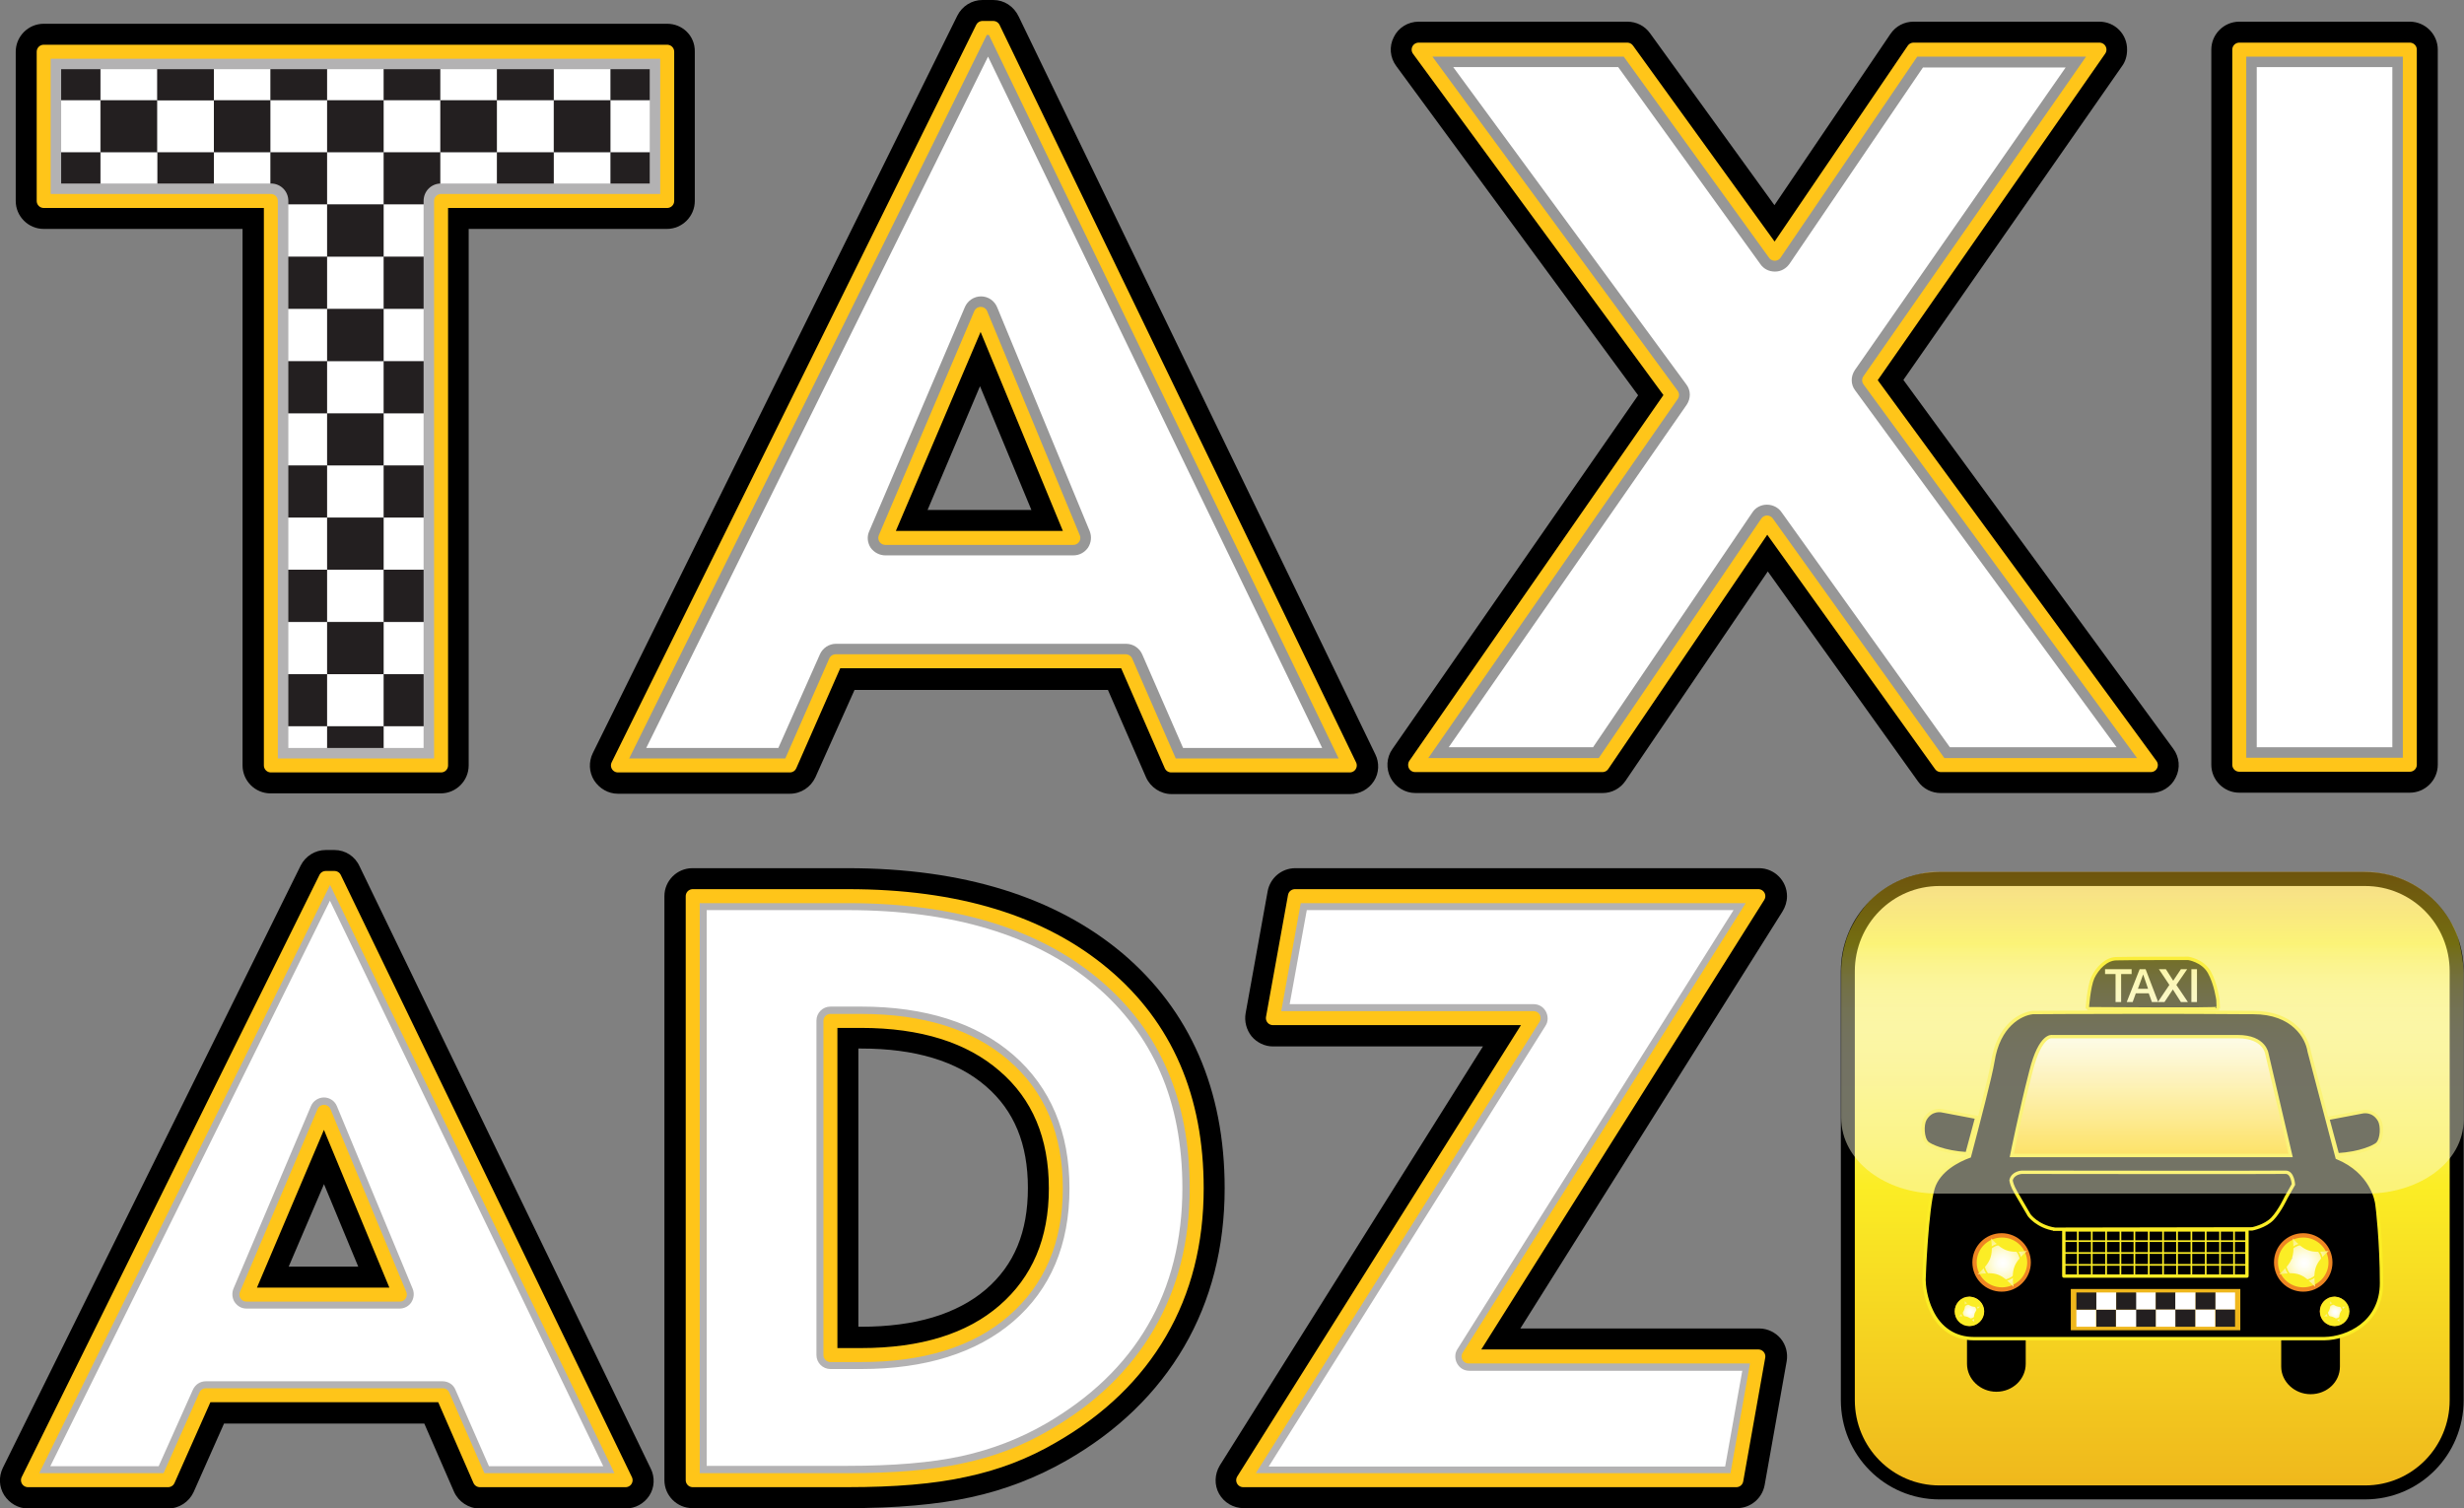 <svg enable-background="new 0 0 705 431.5" viewBox="0 0 705 431.5" xmlns="http://www.w3.org/2000/svg" xmlns:xlink="http://www.w3.org/1999/xlink"><rect x="0" y="0" width="705" height="431.5" fill="#808080" stroke="none"/><linearGradient id="a" gradientUnits="userSpaceOnUse" x1="615.819" x2="615.819" y1="251.434" y2="426.996"><stop offset=".027" stop-color="#fbf9dc"/><stop offset=".5" stop-color="#fbed25"/><stop offset="1" stop-color="#efb71c"/></linearGradient><linearGradient id="b" gradientUnits="userSpaceOnUse" x1="615.48" x2="615.48" y1="296.568" y2="330.612"><stop offset="0" stop-color="#fff"/><stop offset="1" stop-color="#ffcd04"/></linearGradient><linearGradient id="c"><stop offset="0" stop-color="#fff"/><stop offset=".128" stop-color="#fffef9"/><stop offset=".3" stop-color="#fefde8"/><stop offset=".498" stop-color="#fefacb"/><stop offset=".716" stop-color="#fdf6a4"/><stop offset=".946" stop-color="#fbf072"/><stop offset="1" stop-color="#fbef65"/></linearGradient><radialGradient id="d" cx="377.247" cy="585.323" gradientTransform="matrix(.964 -.453 .45 .972 -54.039 -36.701)" gradientUnits="userSpaceOnUse" r="7.26" xlink:href="#c"/><radialGradient id="e" cx="363.784" cy="593.49" gradientTransform="matrix(.964 -.453 .45 .972 -54.039 -36.701)" gradientUnits="userSpaceOnUse" r="3.144" xlink:href="#c"/><radialGradient id="f" cx="450.745" cy="619.595" gradientTransform="matrix(.964 -.453 .45 .972 -54.039 -36.701)" gradientUnits="userSpaceOnUse" r="7.261" xlink:href="#c"/><radialGradient id="g" cx="452.767" cy="634.982" gradientTransform="matrix(.964 -.453 .45 .972 -54.039 -36.701)" gradientUnits="userSpaceOnUse" r="3.142" xlink:href="#c"/><linearGradient id="h" gradientUnits="userSpaceOnUse" x1="615.853" x2="615.853" y1="341.52" y2="249.406"><stop offset=".027" stop-color="#fbf9dc"/><stop offset=".325" stop-color="#fbf9da"/><stop offset=".433" stop-color="#fbf8d3"/><stop offset=".509" stop-color="#fbf8c8"/><stop offset=".571" stop-color="#fbf7b7"/><stop offset=".624" stop-color="#fbf5a1"/><stop offset=".671" stop-color="#fbf385"/><stop offset=".713" stop-color="#fbf165"/><stop offset=".751" stop-color="#fbef41"/><stop offset=".775" stop-color="#fbed25"/><stop offset="1" stop-color="#efb71c"/></linearGradient><path d="m335.2 223c-1.6 0-3-.9-3.7-2.4l-11.9-27.4h-77.8l-12.2 27.4c-.6 1.4-2.1 2.4-3.7 2.4h-49.1c-1.4 0-2.7-.7-3.4-1.9s-.8-2.6-.2-3.9l104.3-211c.7-1.4 2.1-2.2 3.6-2.2h3.1c1.5 0 2.9.9 3.6 2.3l102 211c.6 1.2.5 2.7-.2 3.9s-2 1.9-3.4 1.9h-51zm-34.1-73.1-20.6-49.7-21.1 49.7z" fill="#fff"/><path d="m284.2 8 102 211h-51.1l-13-29.8h-83l-13.1 29.8h-49.1l104.2-211zm-30.9 145.9h53.8l-26.5-64.1zm30.9-153.9h-3.1c-3 0-5.8 1.7-7.2 4.5l-104.3 211c-1.2 2.5-1.1 5.4.4 7.8 1.5 2.3 4 3.8 6.8 3.8h49.2c3.2 0 6-1.9 7.3-4.7l11.2-25h72.5l10.9 25c1.3 2.9 4.2 4.8 7.3 4.8h51.1c2.8 0 5.3-1.4 6.8-3.7s1.6-5.3.4-7.7l-102-211c-1.4-3-4.2-4.8-7.3-4.8zm-18.8 145.9 15-35.4 14.7 35.4z"/><path d="m555.2 222.8c-1.3 0-2.5-.6-3.3-1.7l-46.3-64.8-43.9 64.7c-.7 1.1-2 1.8-3.3 1.8h-53.5c-1.5 0-2.9-.8-3.5-2.1-.7-1.3-.6-2.9.3-4.1l71.8-103.6-70.9-96.5c-.9-1.2-1-2.8-.3-4.2.7-1.3 2.1-2.2 3.6-2.2h59.7c1.3 0 2.5.6 3.2 1.7l38.9 53.8 36.4-53.7c.7-1.1 2-1.8 3.3-1.8h53.2c1.5 0 2.9.8 3.5 2.1.7 1.3.6 2.9-.3 4.1l-64.3 92.2 78.9 107.8c.9 1.2 1 2.8.3 4.2s-2.1 2.2-3.6 2.2h-59.9z" fill="#fff"/><path d="m600.7 14.2-65.9 94.6 80.6 110.1h-60.1l-49.7-69.4-47.1 69.4h-53.5l73.4-105.9-72.5-98.8h59.7l42.2 58.4 39.7-58.4zm0-8h-53.2c-2.7 0-5.1 1.3-6.6 3.5l-33.2 49-35.6-49.2c-1.5-2.1-3.9-3.3-6.5-3.3h-59.7c-3 0-5.8 1.7-7.1 4.4-1.4 2.7-1.1 5.9.7 8.3l69.2 94.2-70.3 101.2c-1.7 2.4-1.9 5.6-.5 8.3 1.4 2.6 4.1 4.3 7.1 4.3h53.5c2.7 0 5.1-1.3 6.6-3.5l40.7-59.9 43 60.1c1.5 2.1 3.9 3.3 6.5 3.3h60.1c3 0 5.8-1.7 7.1-4.4 1.4-2.7 1.1-5.9-.7-8.3l-77.2-105.5 62.5-89.7c1-1.3 1.5-3 1.5-4.7.1-4.5-3.5-8.1-7.9-8.1z"/><path d="m640.7 222.8c-2.2 0-4-1.8-4-4v-204.6c0-2.2 1.8-4 4-4h48.8c2.2 0 4 1.8 4 4v204.6c0 2.2-1.8 4-4 4z" fill="#fff"/><path d="m689.5 14.2v204.6h-48.8v-204.6zm0-8h-48.8c-4.4 0-8 3.6-8 8v204.6c0 4.4 3.6 8 8 8h48.8c4.4 0 8-3.6 8-8v-204.6c0-4.4-3.6-8-8-8z"/><path d="m282.7 16.2 95.6 197.8h-39.8l-11.7-26.8c-.8-1.8-2.6-3-4.6-3h-83c-2 0-3.8 1.2-4.6 3l-11.9 26.8h-37.8zm-29.4 142.7h53.8c1.7 0 3.2-.8 4.2-2.2.9-1.4 1.1-3.1.5-4.7l-26.5-64.1c-.8-1.9-2.6-3.1-4.6-3.1-2 0-3.8 1.2-4.6 3l-27.4 64.2c-.7 1.5-.5 3.3.4 4.7 1 1.4 2.6 2.2 4.2 2.2m30.9-150.9h-3.1l-104.3 211h49.2l13.3-29.8h83l13 29.8h51.1zm-30.9 145.9 27.2-64.1 26.5 64.1z" fill="#979797"/><path d="m591.1 19.2-60.4 86.7c-1.2 1.8-1.2 4.1.1 5.8l74.8 102.1h-47.7l-48.2-67.3c-.9-1.3-2.5-2.1-4.1-2.1 0 0 0 0-.1 0-1.6 0-3.2.8-4.1 2.2l-45.6 67.2h-41.3l68.1-98c1.2-1.8 1.2-4.1-.1-5.8l-66.7-90.8h47.2l40.7 56.4c.9 1.3 2.4 2.1 4.1 2.1h.1c1.6 0 3.1-.8 4.1-2.2l38.2-56.2h40.9m9.6-5.1h-53.2l-39.7 58.4-42.2-58.4h-59.7l72.5 98.8-73.5 105.8h53.5l47.1-69.4 49.7 69.4h60.1l-80.6-110.1z" fill="#979797"/><path d="m684.5 19.2v194.6h-38.8v-194.6zm5-5h-48.8v204.6h48.8z" fill="#979797"/><path d="m176.8 219 104.3-211h3.1l102 211h-51.1l-13-29.8h-83l-13.1 29.8zm76.5-65.1h53.8l-26.5-64.1z" style="fill:none;stroke:#ffc519;stroke-width:4;stroke-linecap:round;stroke-linejoin:round;stroke-miterlimit:10"/><path d="m404.9 218.8 73.5-105.8-72.5-98.8h59.7l42.2 58.4 39.7-58.4h53.2l-65.9 94.6 80.6 110.1h-60.1l-49.7-69.4-47.1 69.4h-53.6z" style="fill:none;stroke:#ffc519;stroke-width:4;stroke-linecap:round;stroke-linejoin:round;stroke-miterlimit:10"/><path d="m640.7 218.8v-204.6h48.8v204.6z" style="fill:none;stroke:#ffc519;stroke-width:4;stroke-linecap:round;stroke-linejoin:round;stroke-miterlimit:10"/><path d="m190.9 14.8v42.7h-64.7v161.5h-48.7v-161.5h-65v-42.7zm0-8h-178.4c-4.4 0-8 3.6-8 8v42.7c0 4.4 3.6 8 8 8h56.9v153.5c0 4.4 3.6 8 8 8h48.7c4.4 0 8-3.6 8-8v-153.5h56.7c4.4 0 8-3.6 8-8v-42.7c.1-4.5-3.5-8-7.9-8z"/><path d="m12.5 13.8h16.2v14.9h-16.2z" fill="#231f20"/><path d="m12.5 28.7h16.2v14.9h-16.2z" fill="#fff"/><path d="m12.5 43.6h16.2v14.9h-16.2z" fill="#231f20"/><path d="m28.8 13.8h16.2v14.9h-16.2z" fill="#fff"/><path d="m28.8 28.7h16.2v14.9h-16.2z" fill="#231f20"/><path d="m45 28.7h16.2v14.9h-16.2z" fill="#fff"/><path d="m45 43.6h16.2v14.9h-16.2z" fill="#231f20"/><path d="m28.8 43.6h16.2v14.9h-16.2z" fill="#fff"/><path d="m45 13.8h16.2v14.9h-16.2z" fill="#231f20"/><path d="m61.2 13.8h16.2v14.9h-16.2z" fill="#fff"/><path d="m77.4 13.8h16.2v14.9h-16.2z" fill="#231f20"/><path d="m93.6 13.8h16.2v14.9h-16.2z" fill="#fff"/><path d="m109.8 13.8h16.2v14.9h-16.2z" fill="#231f20"/><path d="m126 13.8h16.2v14.9h-16.2z" fill="#fff"/><path d="m142.2 13.8h16.2v14.9h-16.2z" fill="#231f20"/><path d="m158.5 13.8h16.2v14.9h-16.2z" fill="#fff"/><path d="m174.7 13.8h16.2v14.9h-16.2z" fill="#231f20"/><path d="m61.2 28.7h16.2v14.9h-16.2z" fill="#231f20"/><path d="m77.4 28.7h16.2v14.9h-16.2z" fill="#fff"/><path d="m93.6 28.7h16.2v14.9h-16.2z" fill="#231f20"/><path d="m109.8 28.7h16.2v14.9h-16.2z" fill="#fff"/><path d="m126 28.7h16.2v14.9h-16.2z" fill="#231f20"/><path d="m142.2 28.7h16.2v14.9h-16.2z" fill="#fff"/><path d="m158.5 28.7h16.2v14.9h-16.2z" fill="#231f20"/><path d="m174.7 28.7h16.2v14.9h-16.2z" fill="#fff"/><path d="m61.2 43.6h16.2v14.9h-16.2z" fill="#fff"/><path d="m77.4 43.6h16.2v14.9h-16.2z" fill="#231f20"/><path d="m93.6 43.6h16.2v14.9h-16.2z" fill="#fff"/><path d="m109.8 43.6h16.2v14.9h-16.2z" fill="#231f20"/><path d="m126 43.6h16.2v14.9h-16.2z" fill="#fff"/><path d="m142.2 43.6h16.2v14.9h-16.2z" fill="#231f20"/><path d="m158.5 43.6h16.2v14.9h-16.2z" fill="#fff"/><path d="m174.7 43.6h16.2v14.9h-16.2z" fill="#231f20"/><path d="m77.4 58.5h16.2v14.9h-16.2z" fill="#fff"/><path d="m93.6 58.5h16.2v14.9h-16.2z" fill="#231f20"/><path d="m109.8 58.5h16.2v14.9h-16.2z" fill="#fff"/><path d="m77.4 73.5h16.2v14.9h-16.2z" fill="#231f20"/><path d="m93.6 73.5h16.2v14.9h-16.2z" fill="#fff"/><path d="m109.8 73.5h16.2v14.9h-16.2z" fill="#231f20"/><path d="m77.4 88.4h16.2v14.9h-16.2z" fill="#fff"/><path d="m93.6 88.4h16.2v14.9h-16.2z" fill="#231f20"/><path d="m109.8 88.4h16.2v14.9h-16.2z" fill="#fff"/><path d="m77.4 103.4h16.2v14.9h-16.2z" fill="#231f20"/><path d="m93.6 103.4h16.2v14.9h-16.2z" fill="#fff"/><path d="m109.8 103.4h16.2v14.9h-16.2z" fill="#231f20"/><path d="m77.4 118.3h16.2v14.9h-16.2z" fill="#fff"/><path d="m93.6 118.3h16.2v14.9h-16.2z" fill="#231f20"/><path d="m109.8 118.3h16.2v14.9h-16.2z" fill="#fff"/><path d="m77.4 133.2h16.2v14.9h-16.2z" fill="#231f20"/><path d="m93.6 133.2h16.2v14.9h-16.2z" fill="#fff"/><path d="m109.8 133.2h16.2v14.9h-16.2z" fill="#231f20"/><path d="m77.4 148.1h16.2v14.9h-16.2z" fill="#fff"/><path d="m93.6 148.1h16.2v14.9h-16.2z" fill="#231f20"/><path d="m109.8 148.1h16.2v14.9h-16.2z" fill="#fff"/><path d="m77.4 163h16.2v14.9h-16.2z" fill="#231f20"/><path d="m93.6 163h16.2v14.9h-16.2z" fill="#fff"/><path d="m109.8 163h16.2v14.9h-16.2z" fill="#231f20"/><path d="m77.4 178h16.2v14.9h-16.2z" fill="#fff"/><path d="m93.6 178h16.2v14.9h-16.2z" fill="#231f20"/><path d="m109.8 178h16.2v14.9h-16.2z" fill="#fff"/><path d="m77.4 192.9h16.2v14.9h-16.2z" fill="#231f20"/><path d="m93.6 192.9h16.2v14.9h-16.2z" fill="#fff"/><path d="m109.8 192.9h16.2v14.9h-16.2z" fill="#231f20"/><path d="m77.4 207.8h16.2v12.2h-16.2z" fill="#fff"/><path d="m93.6 207.8h16.2v12.2h-16.2z" fill="#231f20"/><path d="m109.8 207.8h16.2v12.2h-16.2z" fill="#fff"/><path d="m185.9 19.8v32.7h-59.7c-2.8 0-5 2.2-5 5v156.5h-38.7v-156.5c0-2.8-2.2-5-5-5h-60v-32.7zm5-5h-178.4v42.7h64.9v161.5h48.7v-161.5h64.7v-42.7z" fill="#b3b2b3"/><path d="m77.5 219v-161.5h-65v-42.7h178.4v42.7h-64.7v161.5z" style="fill:none;stroke:#ffc519;stroke-width:4;stroke-linecap:round;stroke-linejoin:round;stroke-miterlimit:10"/><path d="m138.6 421.5-10.1-23.1c-.3-.7-1-1.2-1.8-1.2h-67.8c-.8 0-1.5.5-1.8 1.2l-10.3 23.1h-35.6l83.2-168.3 81.4 168.3zm-45.9-105.4c-.8 0-1.5.5-1.8 1.2l-22.2 52.3c-.3.6-.2 1.3.2 1.9s1 .9 1.7.9h43.9c.7 0 1.3-.3 1.7-.9s.4-1.3.2-1.9l-21.7-52.3c-.5-.7-1.2-1.2-2-1.2z" fill="#fff"/><path d="m94.4 257.7 78.2 161.8h-32.7l-9.6-21.9c-.6-1.5-2.1-2.4-3.7-2.4h-67.7c-1.6 0-3 .9-3.7 2.4l-9.8 21.9h-31zm-23.9 116.7h43.9c1.3 0 2.6-.7 3.3-1.8s.9-2.5.4-3.8l-21.7-52.3c-.6-1.5-2.1-2.5-3.7-2.5-1.6 0-3.1 1-3.7 2.4l-22.2 52.3c-.5 1.2-.4 2.7.3 3.8.8 1.2 2 1.9 3.4 1.9m25.2-123.2h-2.5l-85.2 172.3h40.1l10.8-24.3h67.8l10.6 24.3h41.7zm-25.2 119.2 22.2-52.3 21.7 52.3z" fill="#b3b2b3"/><path d="m200.2 421.5v-163.1h42.4c30.6 0 54.8 7.4 72 21.9 17.1 14.4 25.8 34.5 25.8 59.7 0 15.1-3.4 28.7-10.2 40.3-6.8 11.7-16.9 21.4-30 28.9-7.5 4.3-15.7 7.5-24.5 9.4s-20 2.9-33.1 2.9zm37.4-131.5c-1.1 0-2 .9-2 2v95.7c0 1.1.9 2 2 2h8.8c17.9 0 32.1-4.4 42.2-13.2 10.2-8.8 15.4-21.1 15.4-36.5s-5.2-27.8-15.4-36.7c-10.2-8.8-24.4-13.3-42.2-13.3z" fill="#fff"/><path d="m242.5 260.4c30.1 0 53.9 7.2 70.7 21.4 8.3 7 14.6 15.4 18.8 25s6.3 20.8 6.3 33.1c0 14.7-3.3 28-9.9 39.3-6.6 11.4-16.5 20.8-29.3 28.2-7.3 4.2-15.3 7.3-23.9 9.2-8.7 1.9-19.7 2.8-32.6 2.8h-40.4v-159zm-4.9 131.3h8.8c18.3 0 33-4.6 43.5-13.6 10.7-9.2 16.1-22 16.1-38.1 0-16-5.4-28.9-16.1-38.2-10.5-9.1-25.2-13.8-43.5-13.8h-8.8c-2.2 0-4 1.8-4 4v95.7c0 2.2 1.8 4 4 4m4.9-135.3h-44.4v167.1h44.4c13.3 0 24.5-1 33.5-2.9 9-2 17.4-5.2 25.1-9.6 13.5-7.8 23.8-17.7 30.8-29.7s10.5-25.8 10.5-41.3c0-25.9-8.8-46.3-26.5-61.2s-42.2-22.4-73.4-22.4zm-4.9 131.3v-95.7h8.8c17.4 0 31.1 4.3 40.9 12.8s14.8 20.2 14.8 35.1-4.9 26.6-14.8 35c-9.8 8.5-23.5 12.7-40.9 12.7h-8.8z" fill="#b3b2b3"/><path d="m359.4 421.5 81.2-129.1c.4-.6.4-1.4.1-2-.4-.6-1-1-1.8-1h-72.2l5.6-30.9h127.4l-80.9 128.7c-.4.6-.4 1.4-.1 2 .4.6 1 1 1.8 1h80.5l-5.6 31.4h-136z" fill="#fff"/><path d="m496 260.4-79 125.6c-.8 1.2-.8 2.8-.1 4.1s2 2.1 3.5 2.1h78.1l-4.9 27.4h-130.6l79.2-126.1c.8-1.2.8-2.8.1-4.1s-2-2.1-3.5-2.1h-69.8l4.9-26.9zm7.3-4h-132.7l-6.3 34.9h74.6l-83.1 132.2h141.2l6.3-35.4h-82.9z" fill="#b3b2b3"/><path d="m95.7 251.2 83.3 172.3h-41.7l-10.6-24.3h-67.8l-10.8 24.3h-40.1l85.2-172.3zm-25.2 119.2h43.9l-21.7-52.3zm25.2-127.2h-2.5c-3 0-5.8 1.7-7.2 4.5l-85.2 172.3c-1.2 2.5-1.1 5.4.4 7.8 1.5 2.3 4 3.8 6.8 3.8h40.1c3.2 0 6-1.9 7.3-4.7l8.7-19.6h57.3l8.5 19.5c1.3 2.9 4.2 4.8 7.3 4.8h41.8c2.8 0 5.3-1.4 6.8-3.7s1.6-5.3.4-7.7l-83.3-172.3c-1.3-2.9-4.1-4.7-7.2-4.7zm-13.1 119.2 10.1-23.6 9.8 23.6z"/><path d="m242.5 256.4c31.2 0 55.6 7.5 73.3 22.4s26.5 35.3 26.5 61.2c0 15.5-3.5 29.3-10.5 41.3s-17.2 21.9-30.8 29.7c-7.7 4.5-16 7.7-25.1 9.6-9 2-20.2 2.9-33.5 2.9h-44.4v-167.1zm-4.9 131.3h8.8c17.4 0 31.1-4.2 40.9-12.7s14.8-20.1 14.8-35-4.9-26.6-14.8-35.1c-9.8-8.5-23.5-12.8-40.9-12.8h-8.8zm4.9-139.3h-44.4c-4.4 0-8 3.6-8 8v167.1c0 4.4 3.6 8 8 8h44.4c13.8 0 25.6-1 35.2-3.1 9.8-2.1 19-5.7 27.4-10.5 14.7-8.4 26-19.4 33.7-32.6s11.6-28.5 11.6-45.3c0-28.2-9.9-50.9-29.3-67.3-19.2-16.1-45.6-24.3-78.6-24.3zm3.1 51.6h.8c15.4 0 27.4 3.6 35.7 10.8 8.1 7 12 16.5 12 29.1s-3.9 22-12 29c-8.3 7.1-20.3 10.7-35.7 10.7h-.8z"/><path d="m503.3 256.4-82.9 131.7h82.9l-6.3 35.4h-141.3l83.1-132.2h-74.6l6.3-34.9zm0-8h-132.7c-3.9 0-7.2 2.8-7.9 6.6l-6.3 34.9c-.4 2.3.2 4.7 1.7 6.6 1.5 1.8 3.8 2.9 6.1 2.9h60.1l-75.3 119.9c-1.5 2.5-1.6 5.6-.2 8.1s4.1 4.1 7 4.1h141.2c3.9 0 7.2-2.8 7.9-6.6l6.3-35.4c.4-2.3-.2-4.7-1.7-6.5s-3.8-2.9-6.1-2.9h-68.4l75-119.3c.8-1.3 1.3-2.8 1.3-4.4 0-4.4-3.6-8-8-8z"/><path d="m8 423.5 85.2-172.3h2.5l83.3 172.3h-41.7l-10.6-24.3h-67.8l-10.8 24.3zm62.5-53.1h43.9l-21.7-52.3z" style="fill:none;stroke:#ffc519;stroke-width:4;stroke-linecap:round;stroke-linejoin:round;stroke-miterlimit:10"/><path d="m198.2 423.5v-167.1h44.4c31.2 0 55.6 7.5 73.3 22.4s26.5 35.3 26.5 61.2c0 15.5-3.5 29.3-10.5 41.3s-17.2 21.9-30.8 29.7c-7.7 4.5-16 7.7-25.1 9.6-9 2-20.2 2.9-33.5 2.9zm39.4-35.8h8.8c17.4 0 31.1-4.2 40.9-12.7s14.8-20.1 14.8-35-4.9-26.6-14.8-35.1c-9.8-8.5-23.5-12.8-40.9-12.8h-8.8z" style="fill:none;stroke:#ffc519;stroke-width:4;stroke-linecap:round;stroke-linejoin:round;stroke-miterlimit:10"/><path d="m355.7 423.5 83.1-132.2h-74.6l6.3-34.9h132.6l-82.9 131.7h82.9l-6.3 35.4z" style="fill:none;stroke:#ffc519;stroke-width:4;stroke-linecap:round;stroke-linejoin:round;stroke-miterlimit:10"/><path d="m702.9 400.6c0 14.6-11.7 26.4-26.2 26.4h-121.8c-14.5 0-26.2-11.8-26.2-26.4v-122.7c0-14.6 11.7-26.4 26.2-26.4h121.8c14.5 0 26.2 11.8 26.2 26.4z" fill="url(#a)" stroke="#000" stroke-width="4"/><path d="m669.5 391c0 4.4-3.7 7.9-8.4 7.9-4.6 0-8.4-3.6-8.4-7.9v-8c0-4.4 3.8-7.9 8.4-7.9 4.6 0 8.4 3.6 8.4 7.9z"/><path d="m579.6 390.2c0 4.4-3.7 8-8.4 8-4.6 0-8.4-3.6-8.4-8v-7.9c0-4.4 3.7-7.9 8.4-7.9 4.6 0 8.4 3.6 8.4 7.9z"/><path d="m564.7 383c-5.3 0-9.7-2.8-12.1-8-1.7-3.5-2.1-7.3-2.1-8.8 0-1.1.8-20.4 2.6-26.3 1.6-5.1 7.1-7.9 10.4-9.1 2.3-8.7 6.1-23.2 6.7-27.1 1.6-10.3 7.9-13.6 11.4-14h.2.2c.1 0 11.7-.1 29.7-.1 10.5 0 21.2 0 31.6.1h1.4c11.4 0 15.4 7.1 16 11.1l8 30.4c9.9 4.1 11.3 12.3 11.4 13.5.1.4 1.3 10.9 1.3 22.4 0 11.4-9.8 15.8-16.3 15.9h-.1z"/><path d="m564.7 383c-5.3 0-9.7-2.8-12.1-8-1.7-3.5-2.1-7.3-2.1-8.8 0-1.1.8-20.4 2.6-26.3 1.6-5.1 7.1-7.9 10.4-9.1 2.3-8.7 6.1-23.2 6.7-27.1 1.6-10.3 7.9-13.6 11.4-14h.2.2c.1 0 11.7-.1 29.7-.1 10.5 0 21.2 0 31.6.1h1.4c11.4 0 15.4 7.1 16 11.1l8 30.4c9.9 4.1 11.3 12.3 11.4 13.5.1.4 1.3 10.9 1.3 22.4 0 11.4-9.8 15.8-16.3 15.9h-.1z" fill="none" stroke="#fbed25" stroke-width=".964"/><path d="m655.4 330.6-6.8-29.1s-.6-4.9-8.3-4.9-53.1 0-53.1 0-3.4-.9-6.1 9.9c-2.8 10.8-5.5 24.1-5.5 24.1z" fill="url(#b)" stroke="#fbed25" stroke-width=".964"/><path d="m587.9 351.7 56.5-.1s3.7-.7 5.8-2.9 3.9-6.1 3.9-6.1l2.1-3.7s-.2-3.6-2.3-3.5c-1.9.1-75.4 0-75.4 0s-2.6.1-3.1 2.3c.1.6.3 1.6 1.4 3.5s3.8 6.5 3.8 6.5 2.3 3.2 7.3 4z" stroke="#fbed25" stroke-width=".964"/><path d="m580.1 361.2c0 4.1-3.3 7.4-7.4 7.4s-7.4-3.3-7.4-7.4 3.3-7.4 7.4-7.4 7.4 3.3 7.4 7.4z" stroke="#ee8522" stroke-width="1.928"/><ellipse cx="572.8" cy="361.2" rx="5.3" ry="5.2" stroke="#fbed25" stroke-width="3.856"/><path d="m580 357.9c-3.9 3.5-4.5 5.2-3.9 10.3-3.5-3.8-5.1-4.4-10.3-3.6 3.9-3.5 4.5-5.2 3.9-10.3 3.4 3.7 5.1 4.3 10.3 3.6z" fill="url(#d)"/><path d="m577.7 358.9c1.2 2.6 0 5.7-2.7 7s-5.8.2-7-2.5c-1.2-2.6 0-5.7 2.7-7 2.6-1.2 5.8-.1 7 2.5z" fill="none" stroke="#fbed25" stroke-width=".482"/><path d="m566.7 375.2c0 1.8-1.4 3.2-3.2 3.2s-3.2-1.4-3.2-3.2 1.4-3.2 3.2-3.2 3.2 1.5 3.2 3.2z" stroke="#ee8522" stroke-width="1.928"/><path d="m565.8 375.2c0 1.2-1 2.3-2.3 2.3s-2.3-1-2.3-2.3c0-1.2 1-2.3 2.3-2.3 1.3.1 2.3 1.1 2.3 2.3z" stroke="#fbed25" stroke-width="3.856"/><path d="m566.6 373.8c-1.7 1.5-2 2.2-1.7 4.5-1.5-1.6-2.2-1.9-4.5-1.6 1.7-1.5 2-2.2 1.7-4.5 1.6 1.7 2.3 1.9 4.5 1.6z" fill="url(#e)"/><path d="m565.6 374.3c.5 1.1 0 2.5-1.1 3-1.2.5-2.5.1-3-1.1-.5-1.1 0-2.5 1.1-3 1.2-.5 2.5-.1 3 1.1z" fill="none" stroke="#fbed25" stroke-width=".482"/><path d="m666.4 361.2c0 4.1-3.3 7.4-7.4 7.4s-7.4-3.3-7.4-7.4 3.3-7.4 7.4-7.4 7.4 3.3 7.4 7.4z" stroke="#ee8522" stroke-width="1.928"/><ellipse cx="659" cy="361.2" rx="5.3" ry="5.2" stroke="#fbed25" stroke-width="3.856"/><path d="m666.3 357.9c-3.9 3.5-4.5 5.2-3.9 10.3-3.5-3.8-5.1-4.4-10.3-3.6 3.9-3.5 4.5-5.2 3.9-10.3 3.4 3.7 5.1 4.3 10.3 3.6z" fill="url(#f)"/><path d="m664 358.9c1.2 2.6 0 5.7-2.7 7s-5.8.2-7-2.5c-1.2-2.6 0-5.7 2.7-7 2.6-1.2 5.8-.1 7 2.5z" fill="none" stroke="#fbed25" stroke-width=".482"/><path d="m562.8 330.1c-6.6-.4-10.5-2.3-11.4-3.1-1.4-1.4-1.5-5.2-.6-6.8 1.8-3.1 4.8-2.4 4.8-2.4l10 1.9z" stroke="#fbed25" stroke-width=".964"/><path d="m668.8 330.4c6.6-.4 10.5-2.3 11.4-3.1 1.4-1.4 1.5-5.2.6-6.8-1.8-3.1-4.8-2.4-4.8-2.4l-10 1.9z" stroke="#fbed25" stroke-width=".964"/><path d="m597.2 288.6s.4-6.2 1.6-8.9c1.3-2.7 3.8-5.3 6.6-5.4 2.7-.1 20.7-.1 20.7-.1s4.1.6 6 3.9 2.5 8 2.5 8 .1 2.2.1 2.4c-.1.4-37.5.1-37.5.1z" stroke="#fbed25" stroke-width=".964"/><path d="m602.3 277.3h7.6v1.4h-3v8h-1.6v-8h-3z" fill="#fbf9dc"/><path d="m612.2 277.3h1.7l3.6 9.4h-1.8l-.9-2.5h-3.7l-.9 2.5h-1.7zm-.5 5.6h2.9l-1.4-4.1z" fill="#fbf9dc"/><path d="m617.7 277.3h2l2.1 3.3 2.2-3.3h1.8l-3.1 4.5 3.3 4.9h-2l-2.3-3.6-2.4 3.6h-1.9l3.3-4.9z" fill="#fbf9dc"/><path d="m627 277.3h1.6v9.4h-1.6z" fill="#fbf9dc"/><path d="m671.1 375.2c0 1.8-1.4 3.2-3.2 3.2s-3.2-1.4-3.2-3.2 1.4-3.2 3.2-3.2 3.2 1.5 3.2 3.2z" stroke="#ee8522" stroke-width="1.928"/><path d="m670.3 375.2c0 1.2-1 2.3-2.3 2.3s-2.3-1-2.3-2.3c0-1.2 1-2.3 2.3-2.3 1.2.1 2.3 1.1 2.3 2.3z" stroke="#fbed25" stroke-width="3.856"/><path d="m671.1 373.8c-1.7 1.5-2 2.2-1.7 4.5-1.5-1.6-2.2-1.9-4.5-1.6 1.7-1.5 2-2.2 1.7-4.5 1.5 1.7 2.2 1.9 4.5 1.6z" fill="url(#g)"/><g fill="none"><path d="m670.1 374.3c.5 1.1 0 2.5-1.1 3-1.2.5-2.5.1-3-1.1-.5-1.1 0-2.5 1.1-3s2.5-.1 3 1.1z" stroke="#fbed25" stroke-width=".482"/><path d="m590.5 351.9h52.4v13.2h-52.4z" stroke="#fbed25" stroke-linecap="round" stroke-linejoin="round" stroke-width=".964"/><path d="m590.8 355.1h52.3" stroke="#fbed25" stroke-width=".482"/><path d="m590.6 358.5h52.2" stroke="#fbed25" stroke-width=".482"/><path d="m590.7 361.9h52.3" stroke="#fbed25" stroke-width=".482"/><path d="m594.5 364.9v-13.2" stroke="#fbed25" stroke-width=".482"/><path d="m598.5 365v-13.1" stroke="#fbed25" stroke-width=".482"/><path d="m602.6 365.2v-13.2" stroke="#fbed25" stroke-width=".482"/><path d="m606.7 365.2v-13.2" stroke="#fbed25" stroke-width=".482"/><path d="m610.7 365.3v-13.2" stroke="#fbed25" stroke-width=".482"/><path d="m614.8 364.9v-13.2" stroke="#fbed25" stroke-width=".482"/><path d="m618.9 365v-13.1" stroke="#fbed25" stroke-width=".482"/><path d="m622.9 365.2v-13.2" stroke="#fbed25" stroke-width=".482"/><path d="m627 365.3v-13.2" stroke="#fbed25" stroke-width=".482"/><path d="m631.1 364.9v-13.2" stroke="#fbed25" stroke-width=".482"/><path d="m635.2 365v-13.1" stroke="#fbed25" stroke-width=".482"/><path d="m639.2 365.2v-13.2" stroke="#fbed25" stroke-width=".482"/></g><path d="m592.5 368.8h48.5v11.8h-48.5z" fill="#efb71c"/><path d="m611.1 369.8h5.7v4.9h-5.7z" fill="#fff"/><path d="m622.5 374.7h-5.7v-4.9h5.7z" fill="#231f20"/><path d="m622.4 369.8h5.8v4.9h-5.8z" fill="#fff"/><path d="m633.9 374.7h-5.7v-4.9h5.7z" fill="#231f20"/><path d="m633.8 379.6h-5.7v-4.9h5.7z" fill="#fff"/><path d="m622.4 374.7h5.7v4.9h-5.7z" fill="#231f20"/><path d="m622.4 379.6h-5.6v-4.9h5.6z" fill="#fff"/><path d="m611.1 374.7h5.7v4.9h-5.7z" fill="#231f20"/><path d="m633.9 369.8h5.6v4.9h-5.6z" fill="#fff"/><path d="m633.9 374.7h5.6v4.9h-5.6z" fill="#231f20"/><path d="m611.2 379.6h-5.8v-4.9h5.8z" fill="#fff"/><path d="m599.8 374.7h5.6v4.9h-5.6z" fill="#231f20"/><path d="m599.8 369.8h5.7v4.9h-5.7z" fill="#fff"/><path d="m611.2 374.7h-5.7v-4.9h5.7z" fill="#231f20"/><path d="m599.7 379.6h-5.6v-4.9h5.6z" fill="#fff"/><path d="m599.8 374.7h-5.7v-4.9h5.7z" fill="#231f20"/><path d="m700.1 262c-9.2-13.6-23.5-12.6-24.3-12.6h-11.5-107.8c-.1 0-1 0-2.8 0-1 0-2.2.1-3.5.4-2.3.5-5 1.2-7.6 2.5-3.1 1.5-6.5 3.9-9 7-1.8 2.2-3.4 4.9-4.5 7.3-2.1 4.8-2.3 9.8-2.3 10.6v9.6 33c0 12.5 12.9 21.7 27.5 21.7h123c14.6 0 27.6-8.7 27.6-21.2v-29-13s0-4-1.4-9.2c-.9-3.7-3.1-6.6-3.4-7.1z" fill="url(#h)" opacity=".46"/></svg>
